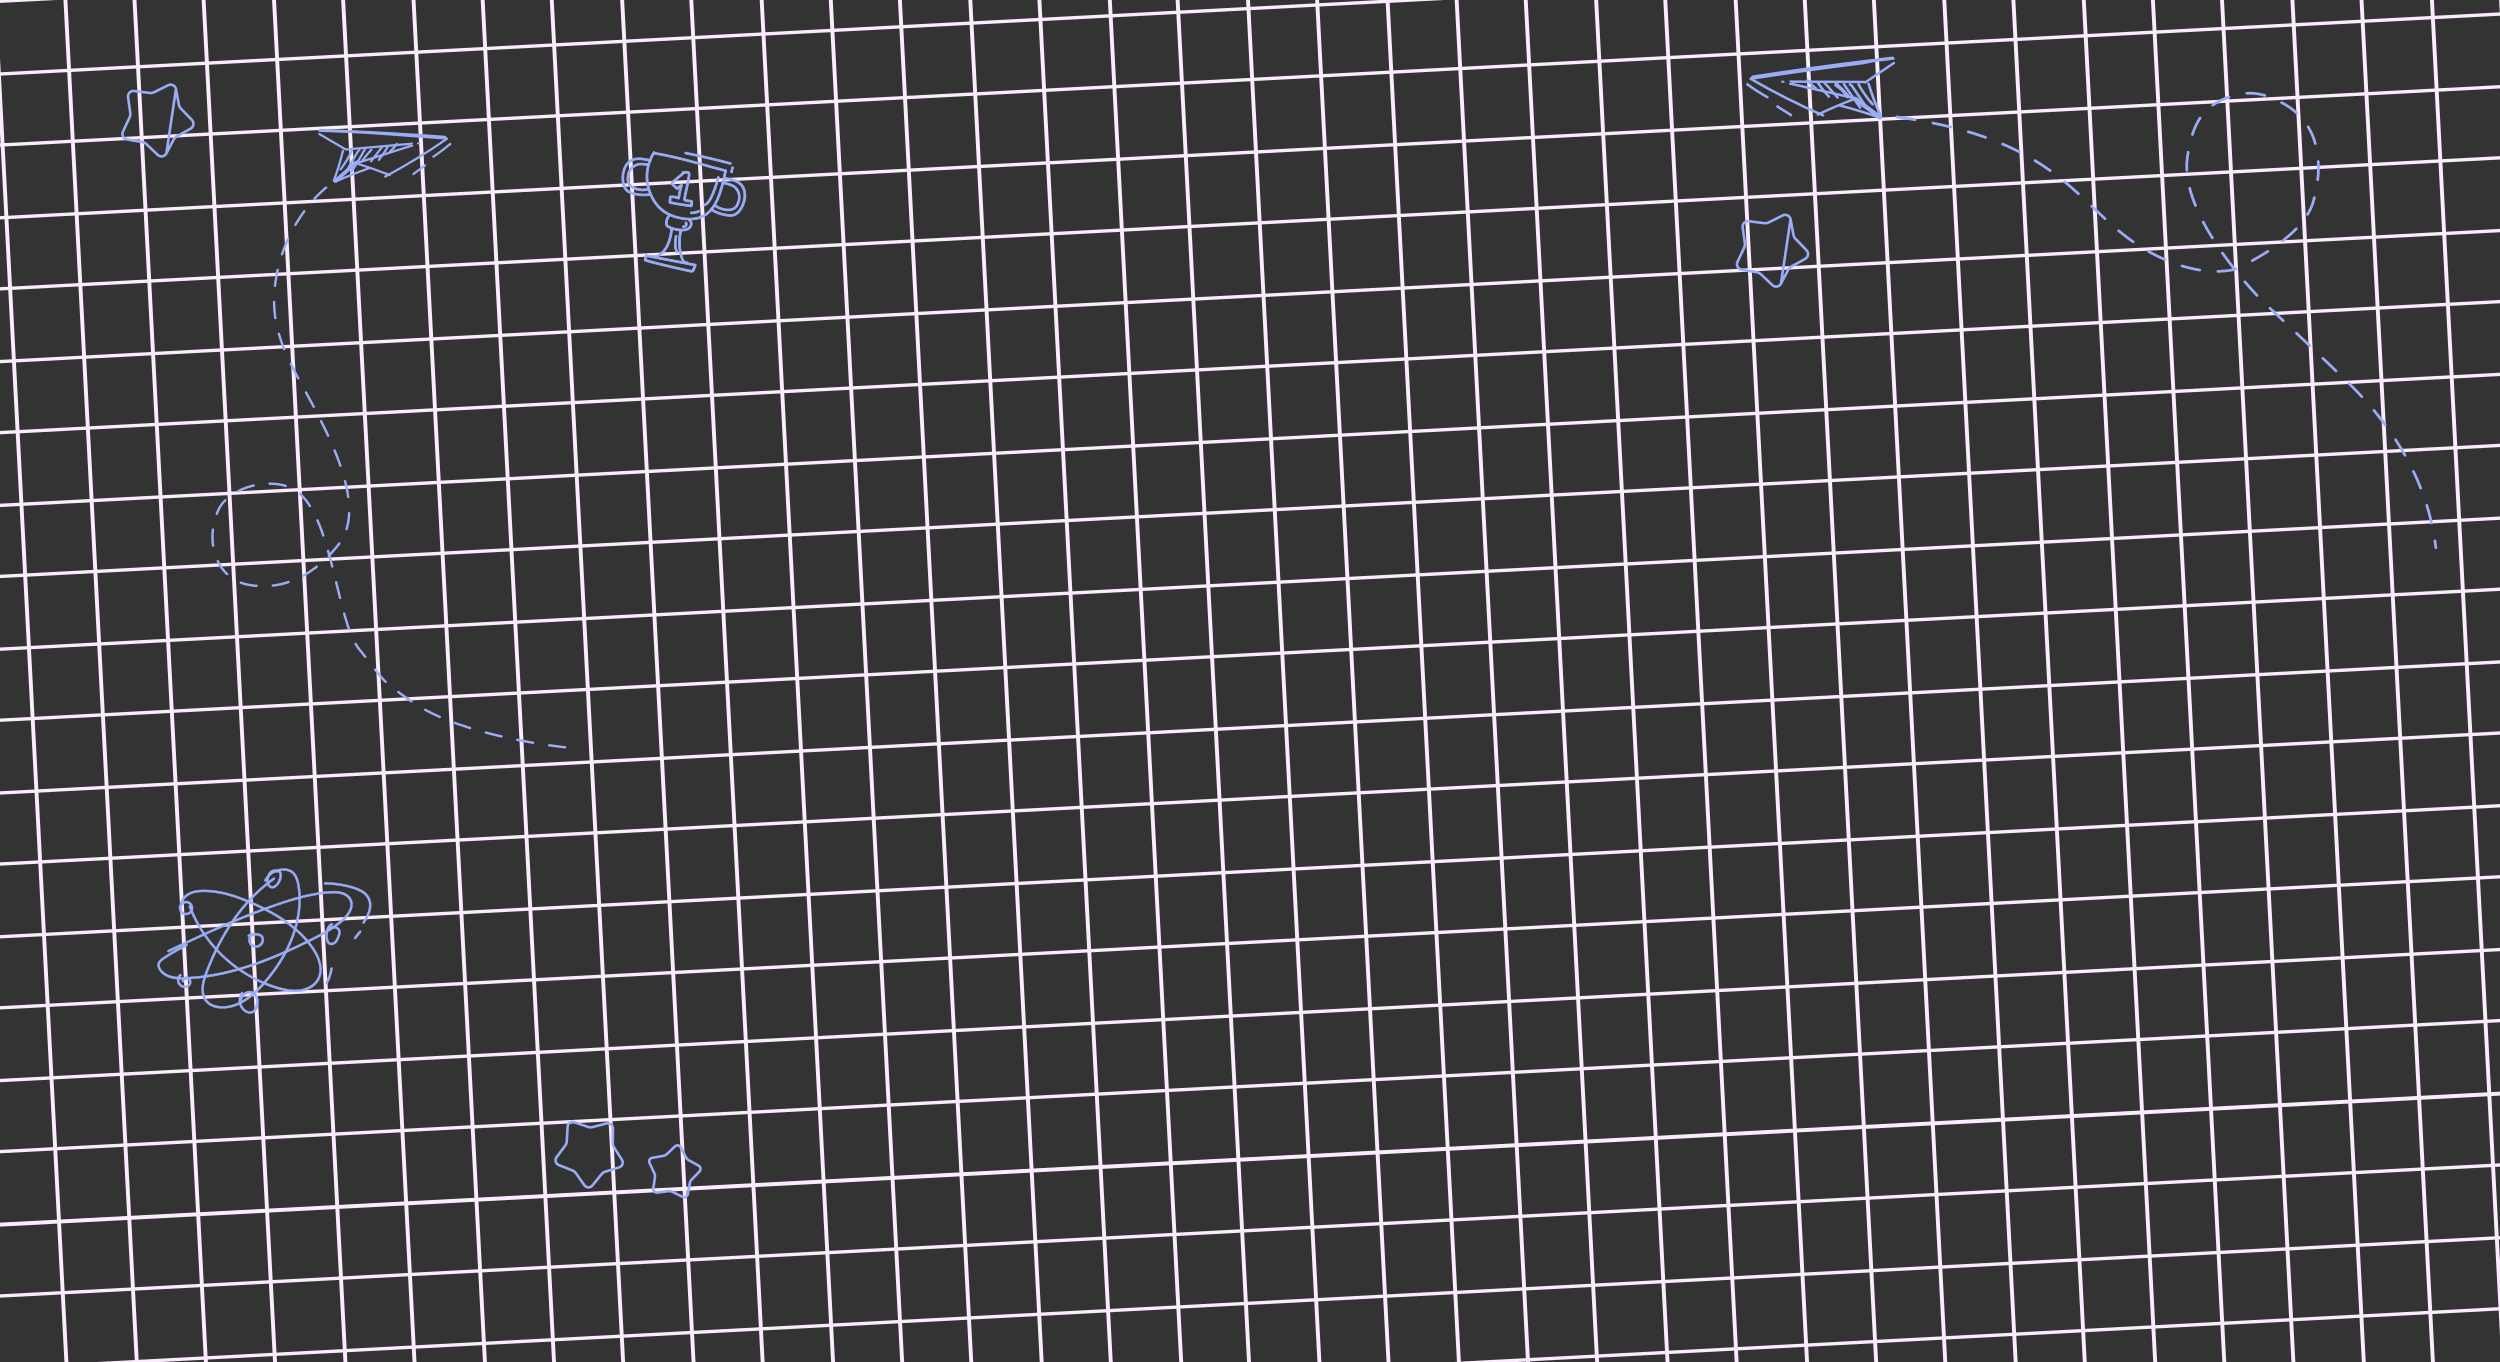 <?xml version="1.0" encoding="UTF-8"?> <svg xmlns="http://www.w3.org/2000/svg" width="1920" height="1046" viewBox="0 0 1920 1046" fill="none"><rect x="0" y="0" width="1920" height="1046" fill="#333333" stroke="none"/><g clip-path="url(#clip0_106_1438)"><path d="M2866.28 788.783L-808.25 981.358L-808.182 982.653L2866.35 790.079L2866.28 788.783Z" fill="#FCEAFF"></path><path d="M2884.09 731.983L-811.169 925.644L-811.034 928.235L2884.23 734.574L2884.09 731.983Z" fill="#FCEAFF"></path><path d="M2881.24 677.565L-814.021 871.225L-813.885 873.817L2881.38 680.156L2881.24 677.565Z" fill="#FCEAFF"></path><path d="M2878.32 621.851L-816.941 815.511L-816.806 818.103L2878.46 624.442L2878.32 621.851Z" fill="#FCEAFF"></path><path d="M2875.47 567.432L-819.793 761.093L-819.657 763.684L2875.61 570.024L2875.47 567.432Z" fill="#FCEAFF"></path><path d="M2872.55 511.718L-822.713 705.379L-822.577 707.97L2872.69 514.31L2872.55 511.718Z" fill="#FCEAFF"></path><path d="M2869.7 457.3L-825.565 650.961L-825.429 653.552L2869.84 459.891L2869.7 457.3Z" fill="#FCEAFF"></path><path d="M2866.78 401.586L-828.485 595.246L-828.349 597.838L2866.92 404.177L2866.78 401.586Z" fill="#FCEAFF"></path><path d="M2863.93 347.168L-831.336 540.828L-831.201 543.42L2864.06 349.759L2863.93 347.168Z" fill="#FCEAFF"></path><path d="M2861.01 291.454L-834.256 485.114L-834.121 487.705L2861.14 294.045L2861.01 291.454Z" fill="#FCEAFF"></path><path d="M2858.16 237.035L-837.108 430.696L-836.973 433.287L2858.29 239.627L2858.16 237.035Z" fill="#FCEAFF"></path><path d="M2855.24 181.321L-840.028 374.982L-839.893 377.573L2855.37 183.913L2855.24 181.321Z" fill="#FCEAFF"></path><path d="M2852.38 126.903L-842.88 320.563L-842.745 323.155L2852.52 129.494L2852.38 126.903Z" fill="#FCEAFF"></path><path d="M2849.46 71.189L-845.8 264.849L-845.664 267.441L2849.6 73.78L2849.46 71.189Z" fill="#FCEAFF"></path><path d="M2846.61 16.771L-848.652 210.431L-848.517 213.023L2846.75 19.362L2846.61 16.771Z" fill="#FCEAFF"></path><path d="M2843.69 -38.943L-851.572 154.717L-851.436 157.309L2843.83 -36.352L2843.69 -38.943Z" fill="#FCEAFF"></path><path d="M2840.84 -93.362L-854.424 100.299L-854.288 102.89L2840.98 -90.77L2840.84 -93.362Z" fill="#FCEAFF"></path><path d="M2837.92 -149.076L-857.344 44.585L-857.208 47.176L2838.06 -146.484L2837.92 -149.076Z" fill="#FCEAFF"></path><path d="M2898.58 1008.41L-796.683 1202.07L-796.547 1204.66L2898.72 1011L2898.58 1008.41Z" fill="#FCEAFF"></path><path d="M2895.66 952.696L-799.602 1146.36L-799.466 1148.95L2895.8 955.287L2895.66 952.696Z" fill="#FCEAFF"></path><path d="M2892.81 898.277L-802.454 1091.94L-802.318 1094.53L2892.95 900.869L2892.81 898.277Z" fill="#FCEAFF"></path><path d="M2889.89 842.563L-805.374 1036.22L-805.238 1038.82L2890.03 845.155L2889.89 842.563Z" fill="#FCEAFF"></path><path d="M2887.04 788.145L-808.226 981.806L-808.09 984.397L2887.17 790.736L2887.04 788.145Z" fill="#FCEAFF"></path><path d="M845.77 -153.895L842.774 -153.738L933.42 1575.89L936.416 1575.73L845.77 -153.895Z" fill="#FCEAFF"></path><path d="M791.844 -151.069L788.848 -150.912L879.494 1578.71L882.49 1578.56L791.844 -151.069Z" fill="#FCEAFF"></path><path d="M738.917 -148.295L735.921 -148.138L826.567 1581.49L829.563 1581.33L738.917 -148.295Z" fill="#FCEAFF"></path><path d="M684.991 -145.469L681.995 -145.312L772.641 1584.31L775.637 1584.16L684.991 -145.469Z" fill="#FCEAFF"></path><path d="M632.063 -142.695L629.067 -142.538L719.713 1587.09L722.709 1586.93L632.063 -142.695Z" fill="#FCEAFF"></path><path d="M579.136 -139.921L576.14 -139.764L666.786 1589.86L669.782 1589.71L579.136 -139.921Z" fill="#FCEAFF"></path><path d="M525.211 -137.095L522.215 -136.938L612.861 1592.69L615.857 1592.53L525.211 -137.095Z" fill="#FCEAFF"></path><path d="M472.283 -134.321L469.287 -134.164L559.933 1595.46L562.929 1595.3L472.283 -134.321Z" fill="#FCEAFF"></path><path d="M418.357 -131.495L415.361 -131.338L506.007 1598.29L509.003 1598.13L418.357 -131.495Z" fill="#FCEAFF"></path><path d="M365.429 -128.721L362.434 -128.564L453.079 1601.06L456.075 1600.9L365.429 -128.721Z" fill="#FCEAFF"></path><path d="M312.502 -125.948L309.506 -125.791L400.152 1603.84L403.148 1603.68L312.502 -125.948Z" fill="#FCEAFF"></path><path d="M258.576 -123.121L255.58 -122.964L346.226 1606.66L349.222 1606.5L258.576 -123.121Z" fill="#FCEAFF"></path><path d="M205.649 -120.348L202.653 -120.191L293.299 1609.44L296.295 1609.28L205.649 -120.348Z" fill="#FCEAFF"></path><path d="M151.723 -117.521L148.727 -117.364L239.373 1612.26L242.369 1612.1L151.723 -117.521Z" fill="#FCEAFF"></path><path d="M98.796 -114.748L95.8 -114.591L186.446 1615.04L189.442 1614.88L98.796 -114.748Z" fill="#FCEAFF"></path><path d="M45.868 -111.974L42.873 -111.817L133.518 1617.81L136.514 1617.65L45.868 -111.974Z" fill="#FCEAFF"></path><path d="M-8.058 -109.148L-11.054 -108.991L79.592 1620.64L82.588 1620.48L-8.058 -109.148Z" fill="#FCEAFF"></path><path d="M-60.986 -106.374L-63.981 -106.217L26.664 1623.41L29.66 1623.25L-60.986 -106.374Z" fill="#FCEAFF"></path><path d="M1911.31 -209.737L1908.31 -209.58L1998.96 1520.05L2001.95 1519.89L1911.31 -209.737Z" fill="#FCEAFF"></path><path d="M1858.38 -206.964L1855.38 -206.807L1946.03 1522.82L1949.03 1522.66L1858.38 -206.964Z" fill="#FCEAFF"></path><path d="M1804.45 -204.137L1801.46 -203.98L1892.1 1525.65L1895.1 1525.49L1804.45 -204.137Z" fill="#FCEAFF"></path><path d="M1751.53 -201.364L1748.53 -201.207L1839.18 1528.42L1842.17 1528.26L1751.53 -201.364Z" fill="#FCEAFF"></path><path d="M1697.6 -198.538L1694.61 -198.38L1785.25 1531.25L1788.25 1531.09L1697.6 -198.538Z" fill="#FCEAFF"></path><path d="M1644.67 -195.764L1641.68 -195.607L1732.32 1534.02L1735.32 1533.86L1644.67 -195.764Z" fill="#FCEAFF"></path><path d="M1591.75 -192.99L1588.75 -192.833L1679.4 1536.79L1682.39 1536.64L1591.75 -192.99Z" fill="#FCEAFF"></path><path d="M1537.82 -190.164L1534.82 -190.007L1625.47 1539.62L1628.47 1539.46L1537.82 -190.164Z" fill="#FCEAFF"></path><path d="M1484.89 -187.39L1481.9 -187.233L1572.54 1542.39L1575.54 1542.24L1484.89 -187.39Z" fill="#FCEAFF"></path><path d="M1430.97 -184.564L1427.97 -184.407L1518.62 1545.22L1521.61 1545.06L1430.97 -184.564Z" fill="#FCEAFF"></path><path d="M1378.04 -181.79L1375.04 -181.633L1465.69 1547.99L1468.69 1547.84L1378.04 -181.79Z" fill="#FCEAFF"></path><path d="M1325.11 -179.016L1322.12 -178.859L1412.76 1550.77L1415.76 1550.61L1325.11 -179.016Z" fill="#FCEAFF"></path><path d="M1271.19 -176.19L1268.19 -176.033L1358.84 1553.59L1361.83 1553.44L1271.19 -176.19Z" fill="#FCEAFF"></path><path d="M1218.26 -173.416L1215.26 -173.259L1305.91 1556.37L1308.9 1556.21L1218.26 -173.416Z" fill="#FCEAFF"></path><path d="M1164.33 -170.59L1161.34 -170.433L1251.98 1559.19L1254.98 1559.04L1164.33 -170.59Z" fill="#FCEAFF"></path><path d="M1111.41 -167.816L1108.41 -167.659L1199.06 1561.97L1202.05 1561.81L1111.41 -167.816Z" fill="#FCEAFF"></path><path d="M1058.48 -165.043L1055.48 -164.885L1146.13 1564.74L1149.12 1564.58L1058.48 -165.043Z" fill="#FCEAFF"></path><path d="M1004.55 -162.216L1001.56 -162.059L1092.2 1567.57L1095.2 1567.41L1004.55 -162.216Z" fill="#FCEAFF"></path><path d="M951.625 -159.443L948.629 -159.286L1039.28 1570.34L1042.27 1570.18L951.625 -159.443Z" fill="#FCEAFF"></path><path d="M897.699 -156.616L894.703 -156.459L985.349 1573.17L988.345 1573.01L897.699 -156.616Z" fill="#FCEAFF"></path><path d="M1456.85 89.778C1603.45 110 1594.9 175.48 1671.4 202.789C1698.05 212.306 1716.2 206.878 1716.2 206.878C1716.2 206.878 1767.81 184.943 1776.52 155.16C1785.07 125.933 1781.21 95.576 1754.9 80.246C1740.31 71.75 1728.02 68.91 1712.07 74.437C1691.29 81.643 1683.66 95.354 1679.91 120.688C1673.01 167.297 1737.81 231.497 1737.81 231.497C1737.81 231.497 1788.65 279.244 1805.74 296.187C1839.79 329.92 1865.16 372.393 1870.71 420.622" stroke="#9BACF7" stroke-width="2.1" stroke-miterlimit="10" stroke-linecap="round" stroke-dasharray="14 14"></path><path d="M1454.38 48.153L1454.38 48.153C1454.49 48.08 1454.55 48.087 1454.59 48.096C1454.63 48.108 1454.7 48.148 1454.75 48.223C1454.8 48.299 1454.81 48.372 1454.81 48.419C1454.8 48.447 1454.79 48.504 1454.69 48.574C1451 51.068 1447.31 53.566 1443.62 56.063L1443.62 56.063C1439.93 58.56 1436.24 61.058 1432.55 63.552L1432.55 63.552C1432.45 63.625 1432.38 63.617 1432.35 63.609C1432.3 63.597 1432.24 63.557 1432.18 63.481C1432.13 63.406 1432.12 63.332 1432.13 63.286C1432.13 63.257 1432.14 63.2 1432.25 63.13C1435.94 60.636 1439.62 58.139 1443.31 55.642C1447 53.144 1450.69 50.647 1454.38 48.153Z" fill="#9BACF7" stroke="#9BACF7" stroke-width="1.377"></path><path d="M1431.79 62.683L1431.87 62.683C1431.95 62.695 1431.99 62.727 1432.02 62.758C1432.06 62.808 1432.1 62.89 1432.1 62.985C1432.11 63.082 1432.08 63.141 1432.06 63.164C1432.05 63.172 1432.02 63.211 1431.9 63.21L1431.89 63.21C1421.25 63.163 1410.61 63.113 1399.96 63.064L1399.94 63.064C1392.22 63.028 1384.51 62.992 1376.79 62.957C1376 62.778 1375.21 62.599 1374.42 62.42C1382.9 62.458 1391.38 62.497 1399.86 62.537L1399.87 62.537C1410.51 62.586 1421.15 62.635 1431.79 62.683ZM1368.79 62.562C1369.33 62.684 1369.87 62.806 1370.41 62.928C1369.86 62.926 1369.31 62.924 1368.76 62.921L1368.79 62.562ZM1374.11 64.327C1374.95 64.331 1375.78 64.335 1376.62 64.338C1382.89 65.763 1389.17 67.187 1395.44 68.611L1395.5 68.624C1404.61 70.693 1413.73 72.763 1422.86 74.835L1422.86 74.836C1422.98 74.862 1423.01 74.909 1423.03 74.94C1423.05 74.988 1423.07 75.069 1423.05 75.165C1423.02 75.261 1422.98 75.324 1422.94 75.352C1422.92 75.368 1422.87 75.397 1422.75 75.37L1422.75 75.369C1413.61 73.293 1404.47 71.219 1395.33 69.145L1395.3 69.137C1388.23 67.534 1381.17 65.931 1374.11 64.327Z" fill="#9BACF7" stroke="#9BACF7" stroke-width="1.377"></path><path d="M1346.28 58.596L1346.38 59.279C1354.35 58.046 1362.32 56.856 1370.29 55.692C1398.25 51.622 1426.26 47.972 1454.31 44.716L1454.31 44.716C1454.44 44.7 1454.46 44.736 1454.47 44.738C1454.48 44.754 1454.52 44.805 1454.52 44.898C1454.52 44.99 1454.49 45.074 1454.45 45.13C1454.42 45.175 1454.36 45.225 1454.23 45.239L1454.23 45.239C1446.23 46.171 1438.23 47.132 1430.24 48.119L1430.24 48.119C1402.19 51.609 1374.19 55.507 1346.25 59.808L1346.25 59.808C1346.18 59.819 1346.15 59.812 1346.14 59.808C1346.13 59.806 1346.12 59.803 1346.12 59.801C1346.11 59.794 1346.08 59.751 1346.08 59.657C1346.08 59.565 1346.1 59.473 1346.15 59.407C1346.19 59.351 1346.26 59.298 1346.38 59.278L1346.28 58.596ZM1346.28 58.596C1345.05 58.788 1345.12 60.682 1346.35 60.49C1374.28 56.191 1402.28 52.294 1430.32 48.804L1454.23 44.031C1426.18 47.287 1398.16 50.938 1370.2 55.009C1362.22 56.174 1354.25 57.364 1346.28 58.596Z" fill="#9BACF7" stroke="#9BACF7" stroke-width="1.377"></path><path d="M1423.24 76.046L1423.25 76.045C1423.36 75.999 1423.41 76.023 1423.42 76.028L1423.42 76.029C1423.44 76.043 1423.49 76.086 1423.52 76.17C1423.55 76.253 1423.54 76.335 1423.52 76.392C1423.5 76.434 1423.46 76.494 1423.34 76.54L1423.34 76.541C1414.13 80.126 1405.05 84.035 1396.08 88.226L1396.08 88.226L1396.08 88.228C1396.02 88.258 1395.98 88.261 1395.97 88.261C1395.96 88.261 1395.96 88.26 1395.96 88.259C1395.96 88.259 1395.96 88.259 1395.96 88.259C1395.96 88.257 1395.92 88.231 1395.89 88.144C1395.86 88.059 1395.86 87.963 1395.89 87.884C1395.91 87.817 1395.96 87.748 1396.07 87.694C1405 83.521 1414.06 79.637 1423.24 76.046Z" fill="#9BACF7" stroke="#9BACF7" stroke-width="1.377"></path><path d="M1400.27 88.356L1400.27 88.356C1400.38 88.403 1400.39 88.447 1400.39 88.455C1400.4 88.486 1400.4 88.558 1400.35 88.651C1400.3 88.742 1400.23 88.808 1400.16 88.838C1400.11 88.862 1400.03 88.876 1399.92 88.827C1380.83 80.533 1362.25 71.147 1344.29 60.745C1344.19 60.687 1344.16 60.626 1344.15 60.575C1344.14 60.507 1344.15 60.413 1344.2 60.32C1344.25 60.226 1344.31 60.181 1344.34 60.168C1344.34 60.168 1344.34 60.168 1344.34 60.167C1344.36 60.162 1344.4 60.146 1344.49 60.202L1344.49 60.202L1344.5 60.203C1362.5 70.63 1381.13 80.04 1400.27 88.356Z" fill="#9BACF7" stroke="#9BACF7" stroke-width="1.377"></path><path d="M1434.69 64.408L1434.69 64.405C1434.65 64.302 1434.67 64.25 1434.7 64.213C1434.73 64.159 1434.81 64.094 1434.92 64.056C1435.03 64.018 1435.12 64.027 1435.18 64.047C1435.21 64.06 1435.25 64.084 1435.28 64.186C1437.98 72.814 1441.21 81.263 1444.94 89.498L1444.94 89.503C1444.97 89.561 1444.97 89.591 1444.97 89.598C1444.97 89.603 1444.97 89.607 1444.96 89.614C1444.95 89.634 1444.9 89.692 1444.78 89.73C1444.67 89.768 1444.55 89.767 1444.46 89.737C1444.39 89.712 1444.33 89.665 1444.28 89.567L1444.28 89.566C1440.58 81.38 1437.37 72.983 1434.69 64.408Z" fill="#9BACF7" stroke="#9BACF7" stroke-width="1.377"></path><path d="M1443.21 90.891L1443.62 90.334C1440.32 87.866 1437.02 85.397 1433.72 82.927L1433.72 82.927L1433.72 82.926C1430.42 80.457 1427.12 77.988 1423.82 75.519L1423.82 75.519C1423.77 75.481 1423.75 75.453 1423.75 75.444C1423.74 75.436 1423.74 75.43 1423.74 75.421C1423.74 75.397 1423.76 75.328 1423.83 75.246C1423.9 75.165 1424 75.114 1424.08 75.099C1424.15 75.086 1424.22 75.094 1424.32 75.162L1424.73 74.605M1443.21 90.891L1443.62 90.334C1443.71 90.402 1443.79 90.41 1443.86 90.397C1443.94 90.382 1444.03 90.331 1444.11 90.25C1444.18 90.168 1444.19 90.099 1444.19 90.075C1444.19 90.066 1444.19 90.061 1444.19 90.052C1444.18 90.043 1444.17 90.016 1444.12 89.977L1444.11 89.977C1440.81 87.509 1437.52 85.04 1434.22 82.571L1434.22 82.569L1434.21 82.568C1430.92 80.099 1427.62 77.63 1424.32 75.162L1424.73 74.605M1443.21 90.891C1444.2 91.631 1445.52 90.16 1444.53 89.42C1441.22 86.951 1437.93 84.482 1434.63 82.012C1431.33 79.543 1428.03 77.073 1424.73 74.605M1443.21 90.891C1439.91 88.423 1436.61 85.953 1433.31 83.484C1430.01 81.014 1426.71 78.545 1423.41 76.076L1424.73 74.605" fill="#9BACF7" stroke="#9BACF7" stroke-width="1.377"></path><path d="M1443.55 89.992L1443.63 90.022C1443.64 90.029 1443.65 90.034 1443.65 90.035C1443.65 90.036 1443.65 90.036 1443.65 90.037C1443.65 90.045 1443.66 90.1 1443.61 90.193C1443.56 90.286 1443.48 90.365 1443.39 90.407C1443.32 90.444 1443.23 90.457 1443.12 90.418L1443.12 90.418C1433.08 86.911 1422.89 83.829 1412.56 81.194L1412.56 81.194L1412.56 81.192C1412.44 81.163 1412.4 81.112 1412.38 81.071C1412.35 81.016 1412.34 80.929 1412.36 80.832C1412.38 80.735 1412.43 80.677 1412.46 80.654C1412.47 80.643 1412.51 80.613 1412.63 80.644L1412.63 80.644L1412.64 80.644C1423.09 83.315 1433.39 86.435 1443.55 89.992Z" fill="#9BACF7" stroke="#9BACF7" stroke-width="1.377"></path><path d="M1341.91 65.055C1346.8 68.635 1351.91 71.918 1357.21 74.887C1357.31 74.944 1357.36 74.927 1357.38 74.918C1357.42 74.902 1357.48 74.855 1357.53 74.762C1357.58 74.671 1357.59 74.579 1357.57 74.516C1357.56 74.469 1357.54 74.41 1357.44 74.353L1357.77 73.748L1357.44 74.354C1352.16 71.407 1347.09 68.144 1342.23 64.564L1341.91 65.055ZM1341.91 65.055L1341.9 65.042L1341.73 64.912C1341.67 64.874 1341.66 64.846 1341.65 64.838C1341.65 64.832 1341.65 64.828 1341.65 64.822C1341.65 64.803 1341.66 64.737 1341.73 64.654C1341.81 64.573 1341.9 64.52 1341.99 64.504C1342.06 64.49 1342.14 64.499 1342.23 64.564L1341.91 65.055Z" fill="#9BACF7" stroke="#9BACF7" stroke-width="1.377"></path><path d="M1375.45 88.692L1375.45 88.692C1375.45 88.693 1375.46 88.694 1375.46 88.695C1375.46 88.696 1375.47 88.697 1375.48 88.698C1375.51 88.699 1375.55 88.694 1375.6 88.675C1375.65 88.656 1375.69 88.628 1375.73 88.594C1375.77 88.56 1375.79 88.53 1375.8 88.513C1375.84 88.438 1375.84 88.389 1375.82 88.343C1375.8 88.282 1375.74 88.197 1375.62 88.123L1375.45 88.692ZM1375.45 88.692C1373.7 87.59 1371.94 86.487 1370.19 85.383C1368.44 84.28 1366.68 83.176 1364.93 82.074C1364.81 82 1364.75 81.915 1364.73 81.854C1364.71 81.808 1364.71 81.758 1364.74 81.683C1364.75 81.667 1364.77 81.636 1364.81 81.602C1364.85 81.569 1364.9 81.54 1364.95 81.522C1365 81.503 1365.04 81.498 1365.07 81.499C1365.08 81.499 1365.08 81.501 1365.09 81.502C1365.09 81.503 1365.09 81.504 1365.09 81.504L1365.09 81.505M1375.45 88.692L1365.09 81.505M1365.09 81.505C1366.85 82.607 1368.6 83.71 1370.36 84.814M1365.09 81.505L1370.36 84.814M1370.36 84.814C1372.11 85.917 1373.86 87.02 1375.62 88.123L1370.36 84.814Z" fill="#9BACF7" stroke="#9BACF7" stroke-width="1.377"></path><path d="M1394.16 67.86L1394.16 67.86L1394.16 67.855C1391.81 66.092 1389.71 64.04 1387.88 61.755L1387.88 61.742L1387.8 61.645C1387.8 61.64 1387.77 61.604 1387.8 61.514C1387.82 61.42 1387.87 61.341 1387.93 61.304C1388.01 61.252 1388.08 61.244 1388.14 61.257C1388.22 61.273 1388.31 61.321 1388.38 61.409L1388.38 61.409L1388.38 61.41C1390.21 63.695 1392.31 65.723 1394.65 67.48L1394.65 67.48L1394.65 67.484C1394.66 67.493 1394.7 67.527 1394.7 67.617C1394.7 67.713 1394.67 67.795 1394.63 67.834L1394.63 67.834L1394.63 67.841C1394.57 67.91 1394.5 67.939 1394.42 67.944C1394.34 67.949 1394.25 67.923 1394.16 67.86Z" fill="#9BACF7" stroke="#9BACF7" stroke-width="1.377"></path><path d="M1395.94 63.755L1395.94 63.755L1395.94 63.752C1395.88 63.656 1395.89 63.603 1395.89 63.57C1395.91 63.517 1395.96 63.441 1396.05 63.379C1396.15 63.316 1396.24 63.299 1396.3 63.305C1396.34 63.31 1396.39 63.324 1396.45 63.414L1396.45 63.414L1396.45 63.416C1398.91 67.147 1401.67 70.673 1404.73 73.953L1404.73 73.953L1404.73 73.957C1404.83 74.057 1404.86 74.154 1404.87 74.217C1404.88 74.264 1404.87 74.317 1404.8 74.389C1404.76 74.435 1404.67 74.492 1404.55 74.505C1404.5 74.511 1404.46 74.506 1404.44 74.499C1404.42 74.494 1404.41 74.489 1404.41 74.487C1401.29 71.142 1398.45 67.562 1395.94 63.755Z" fill="#9BACF7" stroke="#9BACF7" stroke-width="1.377"></path><path d="M1400.74 63.496C1400.74 63.496 1400.74 63.495 1400.74 63.493C1400.74 63.495 1400.74 63.496 1400.74 63.496ZM1400.74 63.49C1400.74 63.478 1400.73 63.449 1400.75 63.392C1400.76 63.342 1400.78 63.292 1400.81 63.248C1400.84 63.204 1400.87 63.181 1400.88 63.174L1400.88 63.174L1400.88 63.173C1400.96 63.118 1401.02 63.114 1401.09 63.127C1401.16 63.144 1401.26 63.197 1401.36 63.305C1403.07 65.231 1404.78 67.152 1406.49 69.073L1406.49 69.074L1406.49 69.074C1408.2 70.994 1409.91 72.914 1411.61 74.839C1411.62 74.85 1411.62 74.88 1411.61 74.937C1411.59 74.986 1411.57 75.037 1411.54 75.081C1411.51 75.125 1411.49 75.147 1411.47 75.155L1411.47 75.156C1411.39 75.211 1411.33 75.215 1411.27 75.202C1411.19 75.185 1411.09 75.132 1410.99 75.024C1409.28 73.098 1407.57 71.176 1405.86 69.255C1404.15 67.335 1402.44 65.415 1400.74 63.49ZM1411.61 74.833C1411.61 74.833 1411.61 74.834 1411.61 74.836C1411.61 74.834 1411.61 74.833 1411.61 74.833Z" fill="#9BACF7" stroke="#9BACF7" stroke-width="1.377"></path><path d="M1411.01 64.353L1410.55 64.868C1413.6 67.635 1416.46 70.606 1419.11 73.75C1419.11 73.751 1419.11 73.756 1419.12 73.769C1419.12 73.788 1419.12 73.821 1419.11 73.867C1419.1 73.912 1419.08 73.958 1419.05 73.998C1419.03 74.038 1419 74.061 1418.98 74.071L1418.98 74.071L1418.98 74.075C1418.89 74.134 1418.82 74.138 1418.76 74.126C1418.69 74.111 1418.6 74.062 1418.51 73.959L1418.51 73.957C1415.92 70.892 1413.12 68.014 1410.16 65.312L1410.16 65.312L1410.15 65.311C1410.07 65.234 1410.06 65.178 1410.06 65.142C1410.07 65.086 1410.09 65.002 1410.17 64.922C1410.24 64.841 1410.32 64.804 1410.37 64.796C1410.41 64.791 1410.47 64.791 1410.55 64.869L1411.01 64.353ZM1411.01 64.353C1414.08 67.14 1416.96 70.133 1419.64 73.299M1411.01 64.353C1410.09 63.515 1408.77 64.989 1409.69 65.827L1419.64 73.299M1419.64 73.299C1419.97 73.703 1419.77 74.379 1419.35 74.65C1418.87 74.974 1418.33 74.812 1417.99 74.409L1419.64 73.299Z" fill="#9BACF7" stroke="#9BACF7" stroke-width="1.377"></path><path d="M1415.84 64.814L1415.84 64.814L1415.84 64.81C1415.77 64.714 1415.78 64.66 1415.79 64.628C1415.81 64.575 1415.86 64.498 1415.95 64.435C1416.05 64.372 1416.14 64.355 1416.2 64.361C1416.24 64.365 1416.29 64.38 1416.35 64.471L1416.35 64.471C1420.38 70.61 1424.59 76.615 1428.96 82.508L1428.96 82.508C1429.02 82.595 1429.01 82.635 1429.01 82.649L1429.01 82.65C1429 82.687 1428.96 82.757 1428.86 82.82C1428.77 82.882 1428.67 82.906 1428.59 82.9C1428.53 82.895 1428.47 82.872 1428.4 82.785C1424.04 76.918 1419.85 70.917 1415.84 64.814Z" fill="#9BACF7" stroke="#9BACF7" stroke-width="1.377"></path><path d="M1420.52 65.169C1420.46 65.108 1420.43 65.036 1420.42 64.973C1420.41 64.916 1420.41 64.842 1420.49 64.744L1420.49 64.743C1420.69 64.47 1420.84 64.441 1420.91 64.437C1421 64.432 1421.13 64.461 1421.31 64.574L1421.03 64.952C1420.98 64.962 1420.93 64.974 1420.88 64.988C1420.8 65.013 1420.66 65.063 1420.52 65.169ZM1422.06 65.369L1422 65.178C1422.26 65.47 1422.5 65.795 1422.68 66.06L1422.68 66.061C1423.69 67.502 1424.68 68.954 1425.68 70.403C1425.9 70.724 1426.12 71.045 1426.34 71.366C1428.78 74.909 1431.17 78.466 1433.56 82.042C1433.62 82.139 1433.61 82.194 1433.6 82.226C1433.59 82.278 1433.54 82.353 1433.45 82.415C1433.36 82.477 1433.26 82.495 1433.2 82.488C1433.16 82.484 1433.11 82.467 1433.04 82.376C1431.11 79.463 1429.15 76.561 1427.18 73.677L1427.18 73.674L1425.7 71.516L1424.21 69.359C1424.21 69.359 1424.21 69.358 1424.21 69.358C1423.98 69.021 1423.75 68.689 1423.52 68.361L1423.52 68.36C1423.29 68.029 1423.06 67.703 1422.84 67.373L1422.83 67.367L1422.83 67.361C1422.7 67.174 1422.56 66.985 1422.43 66.791L1422.43 66.789C1422.31 66.618 1422.19 66.442 1422.06 66.266L1422.35 66.254L1422.07 65.382L1422.06 65.369Z" fill="#9BACF7" stroke="#9BACF7" stroke-width="1.377"></path><path d="M1438.51 80.104L1438.51 80.104L1438.52 80.109C1438.55 80.151 1438.57 80.177 1438.57 80.185C1438.56 80.198 1438.54 80.254 1438.45 80.315C1438.35 80.379 1438.23 80.412 1438.13 80.408C1438.04 80.404 1437.96 80.372 1437.88 80.289C1433.69 75.558 1430.05 70.392 1427.03 64.846C1426.98 64.746 1426.98 64.672 1427 64.61C1427.03 64.532 1427.09 64.446 1427.19 64.383C1427.28 64.32 1427.36 64.312 1427.39 64.317C1427.39 64.317 1427.39 64.317 1427.39 64.317C1427.4 64.318 1427.44 64.321 1427.48 64.408L1428.09 64.07L1427.48 64.407C1430.55 70.045 1434.25 75.296 1438.51 80.104Z" fill="#9BACF7" stroke="#9BACF7" stroke-width="1.377"></path><path d="M250.451 144.059C250.451 144.059 219.187 168.019 211.77 215.178C205.168 257.152 225.257 281.167 245.181 320.583C259.306 348.526 279.38 392.777 260.43 417.658C242.739 440.885 218.123 454.116 190.883 449.151C166.376 444.683 156.914 416.637 167.322 392.458C175.686 373.029 209.936 365.516 226.852 376.551C255.653 395.34 258.327 477.015 275.713 498.374C295.055 522.135 289.486 520.248 316.367 538.935C355.993 566.482 434.903 574.013 434.903 574.013" stroke="#9BACF7" stroke-width="1.865" stroke-miterlimit="10" stroke-linecap="round" stroke-dasharray="12.43 12.43"></path><path d="M245.314 102.666L245.314 102.666C245.221 102.611 245.172 102.623 245.146 102.632C245.104 102.646 245.045 102.689 245 102.767C244.955 102.846 244.946 102.921 244.955 102.971C244.961 103.004 244.978 103.053 245.066 103.105C248.455 105.089 251.843 107.075 255.231 109.062C258.619 111.048 262.007 113.035 265.396 115.018L265.397 115.019C265.49 115.073 265.538 115.062 265.564 115.053C265.606 115.038 265.665 114.996 265.71 114.918C265.756 114.839 265.764 114.763 265.755 114.714C265.749 114.681 265.732 114.632 265.644 114.58C262.255 112.596 258.867 110.61 255.479 108.623C252.091 106.636 248.703 104.65 245.314 102.666Z" fill="#9BACF7" stroke="#9BACF7" stroke-width="1.223"></path><path d="M266.249 114.51L266.179 114.516C266.115 114.532 266.078 114.563 266.052 114.597C266.011 114.65 265.981 114.734 265.982 114.826C265.984 114.92 266.015 114.974 266.032 114.992C266.035 114.994 266.055 115.025 266.16 115.015L266.163 115.015C275.553 114.192 284.946 113.367 294.34 112.542L294.361 112.541C301.18 111.942 308 111.343 314.818 110.745C315.537 110.516 316.257 110.287 316.976 110.058C309.468 110.716 301.958 111.376 294.447 112.035C285.047 112.861 275.646 113.687 266.249 114.51ZM321.867 109.784C321.372 109.942 320.877 110.099 320.382 110.257C320.893 110.212 321.404 110.167 321.915 110.122L321.867 109.784ZM317.345 111.751C316.583 111.817 315.822 111.884 315.06 111.951C309.588 113.693 304.117 115.434 298.647 117.175L298.645 117.175C290.678 119.711 282.71 122.247 274.739 124.785L274.736 124.786C274.638 124.816 274.605 124.862 274.588 124.9C274.565 124.953 274.556 125.034 274.58 125.122C274.605 125.212 274.651 125.263 274.682 125.282C274.696 125.292 274.732 125.315 274.831 125.282L274.834 125.281C282.806 122.743 290.774 120.207 298.742 117.672C304.942 115.698 311.143 113.725 317.345 111.751Z" fill="#9BACF7" stroke="#9BACF7" stroke-width="1.223"></path><path d="M341.573 104.827L341.527 105.437C334.404 104.904 327.284 104.409 320.156 103.939C295.172 102.299 270.164 101.046 245.137 100.153L245.132 100.153C245.033 100.149 245.008 100.178 245 100.187L245 100.188C244.979 100.211 244.95 100.27 244.951 100.363C244.953 100.455 244.985 100.533 245.025 100.581C245.056 100.617 245.105 100.654 245.211 100.658L245.213 100.658C252.348 100.915 259.489 101.199 266.623 101.507L266.624 101.507C291.658 102.613 316.671 104.093 341.651 105.944L341.652 105.944C341.71 105.948 341.738 105.939 341.747 105.936C341.755 105.933 341.759 105.93 341.764 105.924C341.777 105.91 341.807 105.859 341.805 105.765C341.803 105.673 341.771 105.587 341.725 105.531C341.687 105.484 341.631 105.445 341.527 105.437L341.573 104.827ZM341.573 104.827C342.676 104.911 342.708 106.637 341.606 106.553L245.159 99.542C270.191 100.435 295.206 101.689 320.197 103.329C327.325 103.799 334.448 104.294 341.573 104.827Z" fill="#9BACF7" stroke="#9BACF7" stroke-width="1.223"></path><path d="M274.54 125.499L274.537 125.498C274.44 125.467 274.407 125.489 274.396 125.496L274.395 125.497C274.368 125.515 274.323 125.564 274.3 125.654C274.277 125.743 274.287 125.825 274.313 125.88C274.332 125.921 274.368 125.969 274.469 126L274.471 126C282.82 128.595 291.077 131.494 299.239 134.66L299.239 134.66L299.242 134.661C299.297 134.683 299.325 134.682 299.332 134.681C299.336 134.681 299.337 134.681 299.339 134.68C299.339 134.68 299.339 134.68 299.339 134.679C299.347 134.674 299.388 134.64 299.411 134.548C299.434 134.458 299.427 134.362 299.395 134.288C299.368 134.224 299.322 134.168 299.227 134.13C291.103 130.978 282.87 128.1 274.54 125.499Z" fill="#9BACF7" stroke="#9BACF7" stroke-width="1.223"></path><path d="M295.636 135.461L295.636 135.461C295.542 135.511 295.533 135.554 295.53 135.571C295.523 135.606 295.528 135.675 295.574 135.754C295.62 135.832 295.685 135.882 295.74 135.902C295.78 135.916 295.839 135.925 295.934 135.874C312.307 127.073 328.179 117.335 343.454 106.735C343.54 106.675 343.565 106.614 343.573 106.559C343.583 106.491 343.567 106.404 343.521 106.325C343.473 106.244 343.419 106.213 343.396 106.206C343.396 106.206 343.395 106.206 343.395 106.206C343.39 106.204 343.357 106.191 343.277 106.248L343.277 106.248L343.275 106.249C327.962 116.875 312.05 126.637 295.636 135.461Z" fill="#9BACF7" stroke="#9BACF7" stroke-width="1.223"></path><path d="M263.644 115.851L263.645 115.849C263.67 115.746 263.647 115.699 263.627 115.671C263.599 115.63 263.539 115.584 263.451 115.561C263.363 115.538 263.292 115.551 263.253 115.571C263.229 115.582 263.189 115.608 263.163 115.709C261.263 123.528 258.9 131.226 256.096 138.771L256.096 138.771L256.094 138.776C256.073 138.832 256.073 138.863 256.074 138.871C256.075 138.88 256.076 138.883 256.079 138.887C256.087 138.899 256.124 138.941 256.216 138.964C256.305 138.987 256.399 138.979 256.469 138.948C256.527 138.923 256.582 138.877 256.618 138.78L256.619 138.778C259.407 131.276 261.756 123.623 263.644 115.851Z" fill="#9BACF7" stroke="#9BACF7" stroke-width="1.223"></path><path d="M257.696 140.018L257.292 139.559C260.065 137.121 262.835 134.681 265.605 132.241L265.606 132.241C268.376 129.801 271.147 127.361 273.92 124.921L273.92 124.921L273.921 124.921C273.995 124.856 273.991 124.82 273.991 124.812C273.991 124.812 273.991 124.812 273.991 124.811C273.989 124.785 273.972 124.724 273.906 124.659C273.841 124.595 273.762 124.559 273.696 124.552C273.644 124.547 273.58 124.556 273.501 124.625L273.098 124.166M257.696 140.018L257.293 139.559C257.213 139.628 257.15 139.637 257.097 139.632C257.031 139.625 256.952 139.589 256.887 139.525C256.822 139.46 256.804 139.399 256.803 139.373C256.803 139.373 256.803 139.372 256.802 139.372C256.802 139.364 256.799 139.328 256.873 139.263L256.873 139.263C259.645 136.825 262.414 134.386 265.183 131.948L265.188 131.944L265.188 131.943C267.958 129.504 270.728 127.064 273.501 124.625L273.098 124.166M257.696 140.018C260.469 137.579 263.239 135.139 266.01 132.699C268.78 130.259 271.551 127.82 274.324 125.38C275.158 124.649 273.931 123.434 273.098 124.166M257.696 140.018L256.469 138.804C259.243 136.365 262.013 133.925 264.784 131.485C267.554 129.045 270.324 126.605 273.098 124.166" fill="#9BACF7" stroke="#9BACF7" stroke-width="1.223"></path><path d="M257.387 139.32L257.313 139.354C257.304 139.361 257.299 139.366 257.297 139.369C257.292 139.374 257.291 139.376 257.29 139.38C257.287 139.393 257.285 139.449 257.333 139.531C257.381 139.611 257.454 139.673 257.527 139.702C257.589 139.727 257.66 139.733 257.752 139.692L257.753 139.691C266.427 135.815 275.258 132.308 284.229 129.191L284.229 129.191L284.232 129.19C284.332 129.156 284.369 129.106 284.389 129.06C284.415 129.002 284.423 128.916 284.398 128.828C284.373 128.739 284.329 128.692 284.304 128.677C284.304 128.677 284.303 128.676 284.303 128.676C284.294 128.671 284.262 128.65 284.166 128.683L284.166 128.683L284.164 128.684C275.087 131.841 266.16 135.39 257.387 139.32Z" fill="#9BACF7" stroke="#9BACF7" stroke-width="1.223"></path><path d="M345.854 110.729C341.733 114.28 337.407 117.581 332.904 120.615C332.819 120.672 332.781 120.659 332.77 120.656C332.769 120.656 332.769 120.656 332.769 120.655C332.74 120.647 332.686 120.613 332.64 120.534C332.594 120.456 332.58 120.372 332.59 120.308C332.597 120.258 332.622 120.199 332.709 120.14C337.195 117.128 341.484 113.849 345.575 110.303L345.854 110.729ZM345.854 110.729L345.857 110.717L346.002 110.592C346.08 110.526 346.073 110.491 346.073 110.489C346.073 110.489 346.073 110.489 346.073 110.489C346.071 110.466 346.056 110.408 345.989 110.342C345.923 110.277 345.841 110.24 345.772 110.233C345.715 110.227 345.651 110.237 345.575 110.303L345.854 110.729Z" fill="#9BACF7" stroke="#9BACF7" stroke-width="1.223"></path><path d="M317.575 133.91L317.575 133.91C317.574 133.91 317.57 133.914 317.554 133.916C317.536 133.918 317.504 133.917 317.463 133.905C317.422 133.893 317.381 133.872 317.346 133.847C317.311 133.821 317.292 133.796 317.284 133.783C317.246 133.718 317.245 133.669 317.26 133.619C317.279 133.557 317.331 133.473 317.43 133.399L317.575 133.91ZM317.575 133.91C319.062 132.799 320.547 131.688 322.032 130.576L322.033 130.575C323.518 129.463 325.003 128.351 326.491 127.24C326.591 127.165 326.643 127.082 326.661 127.02C326.676 126.97 326.675 126.92 326.637 126.856C326.629 126.842 326.61 126.818 326.575 126.792C326.541 126.766 326.499 126.746 326.458 126.734C326.417 126.721 326.386 126.72 326.367 126.723C326.351 126.725 326.347 126.728 326.347 126.728C326.347 126.728 326.347 126.728 326.347 126.728L326.346 126.729M317.575 133.91L326.346 126.729M326.346 126.729C324.859 127.84 323.374 128.951 321.889 130.063M326.346 126.729L321.889 130.063M321.889 130.063C320.404 131.175 318.919 132.287 317.43 133.399L321.889 130.063Z" fill="#9BACF7" stroke="#9BACF7" stroke-width="1.223"></path><path d="M299.732 116.55L299.732 116.55L299.737 116.545C301.704 114.805 303.445 112.825 304.933 110.656L304.936 110.644L304.996 110.556C305.005 110.543 305.024 110.502 305 110.421C304.976 110.336 304.922 110.274 304.879 110.248C304.816 110.212 304.762 110.21 304.709 110.225C304.647 110.244 304.572 110.292 304.512 110.379L304.512 110.379L304.512 110.38C303.023 112.545 301.279 114.501 299.325 116.234L299.325 116.234L299.32 116.238C299.306 116.25 299.276 116.289 299.278 116.375C299.28 116.466 299.318 116.537 299.347 116.566L299.347 116.566L299.354 116.572C299.406 116.625 299.46 116.643 299.518 116.642C299.582 116.641 299.662 116.613 299.732 116.55Z" fill="#9BACF7" stroke="#9BACF7" stroke-width="1.223"></path><path d="M297.916 112.904L297.916 112.904L297.917 112.901C297.972 112.806 297.961 112.752 297.95 112.721C297.934 112.675 297.889 112.614 297.81 112.569C297.731 112.523 297.657 112.516 297.613 112.525C297.586 112.53 297.54 112.544 297.489 112.635L297.489 112.635L297.489 112.636C295.527 116.127 293.288 119.457 290.782 122.591L290.782 122.591L290.779 122.594C290.699 122.692 290.67 122.785 290.667 122.848C290.665 122.896 290.677 122.944 290.733 122.999C290.767 123.032 290.846 123.073 290.94 123.076C290.983 123.077 291.013 123.07 291.031 123.063C291.045 123.058 291.05 123.053 291.052 123.05C293.61 119.853 295.915 116.468 297.916 112.904Z" fill="#9BACF7" stroke="#9BACF7" stroke-width="1.223"></path><path d="M293.65 112.945C293.65 112.945 293.651 112.945 293.651 112.944L293.65 112.945ZM293.651 112.942C293.654 112.934 293.66 112.903 293.641 112.841C293.627 112.797 293.605 112.754 293.578 112.718C293.551 112.682 293.528 112.666 293.522 112.662L293.522 112.662L293.521 112.662C293.454 112.623 293.407 112.624 293.36 112.639C293.298 112.658 293.212 112.712 293.13 112.817C291.733 114.652 290.333 116.484 288.933 118.315L288.933 118.315L288.933 118.316C287.533 120.147 286.133 121.978 284.736 123.813C284.733 123.822 284.728 123.852 284.747 123.914C284.76 123.958 284.783 124.001 284.809 124.037C284.837 124.073 284.859 124.089 284.866 124.093L284.867 124.094C284.934 124.132 284.981 124.131 285.028 124.116C285.089 124.097 285.176 124.043 285.257 123.938C286.655 122.103 288.055 120.271 289.455 118.44L289.455 118.44C290.855 116.608 292.254 114.777 293.651 112.942ZM284.737 123.81C284.737 123.81 284.737 123.811 284.737 123.812L284.737 123.81Z" fill="#9BACF7" stroke="#9BACF7" stroke-width="1.223"></path><path d="M285.417 115.144L285.417 115.144L285.418 115.143C285.491 115.065 285.496 115.008 285.493 114.97C285.488 114.916 285.458 114.844 285.394 114.78C285.329 114.717 285.263 114.693 285.223 114.691C285.2 114.69 285.154 114.69 285.081 114.767L284.636 114.348L285.081 114.767C282.555 117.448 280.199 120.298 278.032 123.286C278.03 123.289 278.009 123.323 278.034 123.408C278.046 123.449 278.066 123.488 278.091 123.521C278.115 123.553 278.138 123.57 278.149 123.576L278.149 123.576L278.154 123.579C278.227 123.621 278.278 123.619 278.324 123.605C278.381 123.588 278.461 123.539 278.533 123.438L278.535 123.436C280.652 120.523 282.958 117.762 285.417 115.144Z" fill="#9BACF7" stroke="#9BACF7" stroke-width="1.223"></path><path d="M280.352 115.022L280.352 115.022L280.354 115.019C280.408 114.923 280.398 114.87 280.387 114.839C280.37 114.792 280.325 114.731 280.246 114.686C280.167 114.64 280.094 114.633 280.05 114.642C280.023 114.647 279.976 114.662 279.926 114.752L279.926 114.752C276.718 120.489 273.348 126.119 269.836 131.662L269.836 131.662C269.779 131.752 269.793 131.793 269.797 131.807L269.798 131.808C269.808 131.84 269.845 131.896 269.924 131.942C270.002 131.987 270.084 131.999 270.143 131.989C270.187 131.981 270.242 131.96 270.297 131.873C273.809 126.353 277.158 120.727 280.352 115.022Z" fill="#9BACF7" stroke="#9BACF7" stroke-width="1.223"></path><path d="M274.926 115.794L274.898 115.904L274.895 115.915L274.689 116.711L274.94 116.701C274.839 116.868 274.741 117.034 274.645 117.196L274.644 117.198C274.537 117.379 274.432 117.556 274.325 117.732L274.318 117.743L274.319 117.743C274.138 118.052 273.956 118.359 273.771 118.668L273.77 118.67C273.587 118.977 273.401 119.289 273.218 119.604C273.217 119.604 273.217 119.604 273.217 119.605L272.031 121.626L270.843 123.648L270.842 123.65C269.27 126.352 267.706 129.068 266.166 131.792C266.113 131.883 266.065 131.899 266.035 131.905C265.99 131.914 265.917 131.906 265.839 131.861C265.762 131.817 265.718 131.757 265.702 131.711L274.926 115.794ZM274.926 115.794C274.733 116.055 274.561 116.333 274.424 116.563L274.424 116.564C273.619 117.915 272.821 119.276 272.024 120.634C271.847 120.934 271.671 121.235 271.494 121.535L274.926 115.794ZM276.231 115.614C276.276 115.555 276.303 115.489 276.31 115.431C276.316 115.372 276.306 115.306 276.239 115.227L276.238 115.226C276.047 115.001 275.928 114.992 275.881 114.994C275.81 114.995 275.694 115.031 275.531 115.152L275.794 115.468C275.837 115.473 275.878 115.479 275.919 115.488C275.992 115.504 276.112 115.536 276.231 115.614ZM271.494 121.536C269.548 124.855 267.638 128.184 265.735 131.529L271.494 121.536Z" fill="#9BACF7" stroke="#9BACF7" stroke-width="1.223"></path><path d="M261.229 130.1L261.229 130.1L261.225 130.104C261.188 130.152 261.181 130.18 261.18 130.185C261.179 130.19 261.179 130.19 261.18 130.19C261.181 130.197 261.202 130.245 261.286 130.293C261.367 130.339 261.463 130.359 261.546 130.348C261.617 130.339 261.686 130.308 261.749 130.226C265.171 125.724 268.082 120.877 270.442 115.737C270.488 115.637 270.479 115.567 270.457 115.511C270.431 115.444 270.372 115.376 270.294 115.33C270.213 115.284 270.154 115.285 270.134 115.29C270.127 115.291 270.121 115.294 270.114 115.3C270.106 115.307 270.084 115.328 270.06 115.38L269.504 115.125L270.06 115.38C267.662 120.602 264.705 125.527 261.229 130.1Z" fill="#9BACF7" stroke="#9BACF7" stroke-width="1.223"></path><path d="M209.871 674.183C194.675 684.905 182.399 699.276 172.866 715.176C168.054 723.186 163.907 731.585 160.327 740.221C158.493 744.638 156.614 749.121 155.569 753.801C154.62 758.02 154.284 762.717 156.2 766.724C160.322 775.377 172.05 775.616 179.934 772.992C189.203 769.918 196.762 763.027 203.141 755.854C215.22 742.26 224.878 725.869 228.901 708.018C230.861 699.307 231.446 690.304 230.246 681.439C229.695 677.362 228.783 672.816 225.671 669.852C222.559 666.887 218.374 666.673 214.44 667.38C212.359 667.765 210.332 668.381 208.326 669.049C207.36 669.364 208.058 670.795 209.022 670.468C212.853 669.2 217.333 667.811 221.338 669.084C225.84 670.515 227.55 675.129 228.314 679.372C229.825 687.644 229.531 696.251 228.008 704.494C224.885 721.426 216.431 737.127 205.664 750.421C199.845 757.604 193.208 764.62 184.988 769.049C180.929 771.236 176.428 772.754 171.79 772.863C167.153 772.971 162.39 771.976 159.317 768.548C156.244 765.121 156.024 760.128 156.778 755.718C157.532 751.308 159.334 746.84 161.051 742.592C164.328 734.468 168.108 726.547 172.462 718.952C181.102 703.889 192.075 690.045 205.728 679.233C207.416 677.895 209.147 676.606 210.899 675.37C211.736 674.782 210.694 673.586 209.869 674.172L209.871 674.183Z" fill="#9BACF7" stroke="#9BACF7" stroke-width="0.35"></path><path d="M145.057 696.567C151.236 712.936 161.749 727.499 175.046 738.835C181.635 744.457 188.913 749.257 196.687 753.099C204.824 757.125 213.879 760.57 222.952 761.598C231.491 762.565 241.542 760.086 245.488 751.644C249.224 743.663 245.333 734.352 240.74 727.642C229.997 711.96 213.214 701.601 196.212 693.867C187.082 689.707 177.608 686.089 167.683 684.399C162.731 683.552 157.596 683.127 152.573 683.614C148.008 684.051 143.442 685.649 140.519 689.357C139.283 690.919 138.53 692.755 138.281 694.726C138.161 695.739 139.734 695.869 139.856 694.867C140.446 690.066 144.715 686.928 149.13 685.802C153.816 684.602 158.924 684.885 163.695 685.435C173.26 686.531 182.473 689.662 191.292 693.435C207.63 700.415 223.862 709.522 235.427 723.309C240.749 729.656 246.251 737.951 245.257 746.653C244.142 756.301 234.305 760.608 225.593 760.242C220.82 760.046 216.13 758.832 211.584 757.408C207.655 756.178 203.804 754.695 200.048 752.988C192.546 749.563 185.485 745.201 179.014 740.092C166.073 729.874 155.533 716.58 148.789 701.524C147.956 699.674 147.187 697.801 146.471 695.906C146.114 694.959 144.692 695.644 145.052 696.602L145.057 696.567Z" fill="#9BACF7" stroke="#9BACF7" stroke-width="0.35"></path><path d="M129.686 731.157C151.324 720.721 173.14 710.57 195.542 701.86C206.877 697.458 218.358 693.233 230.125 690.117C236.052 688.55 242.072 687.297 248.164 686.555C252.909 685.982 258.047 685.382 262.692 686.844C267.336 688.306 270.157 692.098 268.886 696.912C267.615 701.726 263.445 705.517 259.574 708.536C250.571 715.558 240.002 720.468 229.752 725.375C208.518 735.531 186.32 744.238 163.037 748.26C157.287 749.246 151.483 749.947 145.652 750.311C141.012 750.591 136.217 750.774 131.686 749.553C129.684 749.013 127.756 748.198 126.109 746.932C124.289 745.527 122.12 742.98 122.62 740.519C123.12 738.057 126.171 736.58 128.038 735.346C130.573 733.668 133.172 732.082 135.824 730.599C138.475 729.116 140.98 727.821 143.628 726.566C144.55 726.134 143.863 724.701 142.932 725.147C137.334 727.814 131.933 730.865 126.774 734.305C124.879 735.567 122.557 736.863 121.49 738.974C120.364 741.188 121.234 743.611 122.567 745.516C128.081 753.388 139.997 752.362 148.316 751.719C173.241 749.795 197.272 741.762 219.983 731.651C225.769 729.075 231.484 726.363 237.156 723.546C242.829 720.729 247.983 718.122 253.129 714.924C257.746 712.063 262.482 708.862 266.108 704.773C269.114 701.391 271.8 696.657 270.378 692.001C267.405 682.291 253.476 684.248 245.959 685.29C233.157 687.06 220.781 691.007 208.646 695.33C184.376 703.977 160.841 714.56 137.602 725.634C134.725 727.01 131.849 728.387 128.985 729.772C128.066 730.216 128.762 731.636 129.681 731.192L129.686 731.157Z" fill="#9BACF7" stroke="#9BACF7" stroke-width="0.35"></path><path d="M194.993 716.459C192.499 717.138 190.658 719.552 190.718 722.149C190.779 724.745 192.785 727.027 195.3 727.631C197.814 728.235 200.467 727.003 201.794 724.764C203.234 722.333 202.98 718.941 200.237 717.593C197.281 716.149 193.499 716.451 190.619 717.931C189.715 718.395 190.402 719.827 191.315 719.35C193.375 718.297 195.795 717.962 198.059 718.498C199.096 718.75 200.294 719.131 200.794 720.166C201.237 721.086 201.178 722.179 200.829 723.121C200.194 724.855 198.466 726.281 196.56 726.201C194.655 726.122 192.855 724.827 192.411 722.985C191.904 720.927 193.219 718.564 195.279 718C196.253 717.729 195.976 716.174 194.991 716.448L194.993 716.459Z" fill="#9BACF7" stroke="#9BACF7" stroke-width="0.35"></path><path d="M139.043 693.492C137.291 695.286 137.006 698.231 138.325 700.367C139.727 702.646 142.503 703.304 144.936 702.363C147.369 701.422 148.708 698.999 148.196 696.486C147.684 693.973 145.657 691.946 143.114 691.928C140.262 691.899 137.568 694.198 137.374 697.081C137.3 698.097 138.886 698.236 138.949 697.222C139.075 695.388 140.616 693.872 142.393 693.565C144.17 693.258 145.806 694.469 146.455 696.126C147.104 697.782 146.544 699.674 144.961 700.594C143.378 701.514 141.346 701.492 140.116 700.137C138.801 698.696 138.678 696.133 140.087 694.699C140.383 694.393 140.466 693.922 140.164 693.58C139.902 693.275 139.352 693.195 139.045 693.503L139.043 693.492Z" fill="#9BACF7" stroke="#9BACF7" stroke-width="0.35"></path><path d="M138.049 748.248C136.25 749.845 135.533 752.427 136.322 754.718C137.063 756.869 139.161 758.541 141.445 758.699C143.58 758.849 145.948 757.681 146.648 755.558C147.288 753.606 146.419 751.068 144.364 750.368C142.309 749.667 139.61 751.261 139.694 753.557C139.706 753.988 139.959 754.373 140.411 754.415C140.793 754.446 141.281 754.128 141.269 753.698C141.229 752.498 142.502 751.567 143.665 751.818C144.948 752.104 145.483 753.702 145.208 754.857C144.849 756.359 143.17 757.194 141.713 757.134C140.084 757.072 138.621 755.999 137.95 754.53C137.164 752.808 137.694 750.694 139.093 749.455C139.856 748.778 138.825 747.58 138.062 748.257L138.049 748.248Z" fill="#9BACF7" stroke="#9BACF7" stroke-width="0.35"></path><path d="M254.644 709.097C252.082 710.141 250.821 712.676 250.333 715.26C250.081 716.605 250.029 717.981 250.1 719.346C250.171 720.711 250.344 722.262 251.003 723.54C251.661 724.819 252.908 725.772 254.406 725.802C255.903 725.832 257.38 725.011 258.384 723.857C259.464 722.62 260.102 721.021 260.696 719.499C261.322 717.902 261.84 716.087 261.231 714.401C260.622 712.714 259.127 711.773 257.489 711.416C255.496 710.989 253.5 711.587 251.621 712.197C250.665 712.511 250.942 714.065 251.909 713.749C254.165 713.023 257.671 711.906 259.41 714.283C260.25 715.437 259.91 716.98 259.482 718.232C259.054 719.485 258.523 720.802 257.824 721.945C257.177 722.999 256.248 723.945 254.978 724.158C253.708 724.371 252.802 723.662 252.312 722.557C251.448 720.599 251.517 718.024 251.827 715.951C252.16 713.691 253.114 711.408 255.349 710.503C256.292 710.124 255.594 708.693 254.653 709.084L254.644 709.097Z" fill="#9BACF7" stroke="#9BACF7" stroke-width="0.35"></path><path d="M212.135 668.092C210.366 667.577 208.464 668.192 207.183 669.511C205.902 670.831 205.277 672.621 204.916 674.419C204.398 677.032 204.81 680.85 207.681 681.957C211.396 683.386 214.512 679.062 215.603 676.104C216.196 674.513 216.608 672.558 216.26 670.868C215.851 668.906 214.217 668.138 212.343 668.292C208.113 668.633 205.239 672.48 203.035 675.701C202.464 676.548 203.769 677.444 204.341 676.598C205.953 674.238 207.772 671.645 210.449 670.42C211.446 669.962 213.46 669.338 214.329 670.338C215.154 671.29 214.772 673.16 214.509 674.257C214.177 675.662 213.57 676.993 212.739 678.161C211.941 679.265 210.796 680.457 209.368 680.619C206.839 680.918 206.215 677.799 206.32 675.912C206.407 674.416 206.81 672.781 207.623 671.514C208.435 670.247 209.997 669.149 211.598 669.615C212.573 669.901 213.117 668.411 212.131 668.127L212.135 668.092Z" fill="#9BACF7" stroke="#9BACF7" stroke-width="0.35"></path><path d="M185.286 762.183C183.209 765.108 182.911 768.967 184.154 772.289C185.397 775.612 188.63 778.554 192.392 778.392C196.844 778.204 198.468 772.96 198.499 769.196C198.529 765.433 196.059 761.017 191.745 761.088C186.728 761.176 184.1 765.979 183.528 770.39C183.398 771.405 184.97 771.535 185.103 770.531C185.517 767.299 187.059 763.699 190.53 762.828C194.001 761.956 196.63 765.079 196.892 768.333C197.045 770.138 196.617 772.005 195.983 773.683C195.401 775.214 194.46 776.528 192.742 776.778C189.681 777.22 186.974 774.784 185.816 772.163C184.522 769.238 184.732 765.703 186.589 763.069C187.176 762.243 185.871 761.346 185.284 762.172L185.286 762.183Z" fill="#9BACF7" stroke="#9BACF7" stroke-width="0.35"></path><path d="M249.57 679.222C254.266 679.239 258.95 679.691 263.56 680.601C268.17 681.512 272.626 682.633 276.642 684.758C280.657 686.883 283.585 690.451 283.52 695.257C283.455 700.064 281.01 704.195 278.596 708.128C278.061 708.99 279.368 709.898 279.901 709.025C282.445 704.874 285.02 700.4 285.095 695.398C285.163 690.728 282.893 686.844 279.022 684.328C275.15 681.811 270.039 680.413 265.385 679.386C260.242 678.245 254.988 677.67 249.711 677.647C248.696 677.641 248.556 679.216 249.57 679.222Z" fill="#9BACF7" stroke="#9BACF7" stroke-width="0.35"></path><path d="M273.311 720.895C274.623 719.251 275.934 717.596 277.246 715.951C277.505 715.63 277.39 715.071 277.042 714.85C276.656 714.614 276.218 714.707 275.941 715.055C274.628 716.699 273.318 718.354 272.006 719.998C271.747 720.319 271.862 720.879 272.21 721.099C272.596 721.335 273.034 721.242 273.311 720.895Z" fill="#9BACF7" stroke="#9BACF7" stroke-width="0.35"></path><path d="M253.836 743.787C253.241 747.519 252.037 751.158 250.264 754.494C250.061 754.873 250.09 755.334 250.468 755.595C250.783 755.821 251.366 755.77 251.569 755.39C253.477 751.802 254.779 747.951 255.422 743.925C255.576 742.917 254.003 742.788 253.847 743.785L253.836 743.787Z" fill="#9BACF7" stroke="#9BACF7" stroke-width="0.35"></path><path d="M501.766 116.68C496.196 125.137 494.566 136.065 497.64 145.745C500.035 153.289 504.41 160.153 511.386 164.19C515.573 166.61 520.288 167.947 525.06 168.571C528.71 169.051 532.481 169.092 536.078 168.205C542.245 166.685 546.839 162.377 549.871 156.927C554.215 149.115 556.07 140.031 557.933 131.378C558.116 130.51 556.801 130.048 556.614 130.925C555.015 138.383 553.374 145.994 550.278 153C547.856 158.472 544.208 163.585 538.524 165.951C531.473 168.892 522.537 167.548 515.69 164.748C508.263 161.717 503.067 155.783 500.101 148.44C495.997 138.292 496.877 126.688 502.934 117.478C503.432 116.729 502.273 115.934 501.785 116.686L501.766 116.68Z" fill="#9BACF7" stroke="#9BACF7" stroke-width="0.7"></path><path d="M499.624 122.613C495.39 121.64 490.548 120.49 486.262 121.861C482.301 123.136 479.671 126.748 478.51 130.615C477.508 133.929 477.315 137.689 478.038 141.062C478.401 142.776 479.058 144.454 480.133 145.859C481.406 147.508 483.121 148.359 485.076 148.967C489.843 150.458 494.462 150.706 499.377 150.062C500.266 149.939 499.993 148.57 499.104 148.693C495.48 149.173 491.974 149.245 488.386 148.431C486.33 147.965 483.958 147.475 482.288 146.097C480.979 145.01 480.139 143.436 479.669 141.821C477.873 135.727 479.43 126.352 485.831 123.511C489.924 121.697 495.043 122.985 499.171 123.932C500.042 124.137 500.507 122.812 499.624 122.613Z" fill="#9BACF7" stroke="#9BACF7" stroke-width="0.7"></path><path d="M513.139 165.387C511.652 167.344 510.565 170.295 511.221 172.768C511.527 173.918 512.434 174.501 513.446 174.995C514.788 175.654 516.199 176.17 517.637 176.549C521.57 177.576 528.794 178.519 531.057 173.997C531.984 172.151 531.753 169.689 529.941 168.481C529.192 167.983 528.4 169.133 529.149 169.631C530.867 170.775 530.275 173.352 528.899 174.5C527.008 176.077 524.145 176.045 521.827 175.855C519.031 175.627 516.126 174.891 513.65 173.549C512.321 172.821 512.364 171.54 512.548 170.181C512.752 168.704 513.387 167.344 514.282 166.167C514.833 165.447 513.67 164.661 513.132 165.375L513.139 165.387Z" fill="#9BACF7" stroke="#9BACF7" stroke-width="0.7"></path><path d="M515.221 175.489C514.799 179.641 513.891 183.928 512.171 187.749C511.24 189.823 509.949 191.784 508.325 193.38C506.798 194.873 504.183 197.132 501.922 196.104C501.1 195.728 500.654 197.059 501.469 197.423C503.733 198.441 506.132 196.996 507.892 195.614C509.888 194.063 511.501 192.014 512.7 189.802C515.024 185.499 516.127 180.4 516.614 175.571C516.704 174.671 515.31 174.59 515.221 175.489Z" fill="#9BACF7" stroke="#9BACF7" stroke-width="0.7"></path><path d="M522.261 176.6C521.042 181.429 520.796 186.498 521.421 191.437C521.727 193.832 522.263 196.2 523.102 198.474C523.859 200.532 525.2 202.989 527.796 202.459C528.673 202.28 528.401 200.911 527.524 201.091C525.119 201.582 524.226 197.637 523.759 195.951C523.193 193.917 522.84 191.841 522.652 189.738C522.275 185.511 522.561 181.177 523.598 177.059C523.812 176.192 522.497 175.73 522.28 176.606L522.261 176.6Z" fill="#9BACF7" stroke="#9BACF7" stroke-width="0.7"></path><path d="M496.233 197.057C508.834 199.325 521.36 201.995 533.961 204.263L533.338 203.338C532.896 204.472 532.464 205.609 532.007 206.728C531.665 207.572 531.164 207.661 530.39 207.51C529.525 207.349 528.658 207.166 527.79 206.984C525.206 206.441 522.638 205.852 520.071 205.263C514.17 203.906 508.29 202.493 502.428 200.993C500.161 200.413 497.884 199.829 495.642 199.143L496.078 200.035C496.379 198.884 496.639 197.73 496.95 196.582C497.173 195.718 495.858 195.256 495.632 196.129C495.33 197.28 495.07 198.435 494.759 199.582C494.669 199.938 494.809 200.352 495.195 200.474C500.299 202.049 505.535 203.241 510.717 204.497C516.566 205.91 522.419 207.313 528.308 208.52C529.253 208.719 530.332 209.079 531.292 209.054C532.114 209.033 532.681 208.569 533.056 207.872C533.731 206.609 534.154 205.134 534.675 203.797C534.854 203.336 534.477 202.945 534.052 202.872C521.451 200.605 508.925 197.934 496.323 195.666C495.437 195.508 495.356 196.902 496.242 197.06L496.233 197.057Z" fill="#9BACF7" stroke="#9BACF7" stroke-width="0.7"></path><path d="M497.401 125.77C493.679 125.224 490.106 124.822 486.758 126.871C484.412 128.314 482.672 130.549 481.995 133.222C481.557 134.954 481.349 136.931 481.53 138.718C481.831 141.644 483.617 143.658 486.198 144.91C489.881 146.697 494.33 147.012 498.263 145.969C499.125 145.742 498.865 144.367 497.991 144.6C494.885 145.426 491.506 145.342 488.457 144.327C485.833 143.446 483.48 141.927 482.987 139.04C482.725 137.518 482.921 135.882 483.179 134.371C483.549 132.136 484.743 130.121 486.531 128.717C487.917 127.635 489.612 126.869 491.371 126.71C493.345 126.531 495.368 126.88 497.32 127.164C498.206 127.29 498.297 125.9 497.401 125.77Z" fill="#9BACF7" stroke="#9BACF7" stroke-width="0.7"></path><path d="M556.192 137.543C560.157 138.235 564.812 138.987 567.983 141.686C570.908 144.185 571.684 148.319 571.198 151.988C570.798 155.008 569.673 158.103 567.953 160.617C567.043 161.956 565.9 163.184 564.461 163.965C562.664 164.937 560.827 164.839 558.853 164.621C554.393 164.124 550.492 162.638 546.654 160.39C545.879 159.936 545.087 161.086 545.862 161.54C549.525 163.686 553.245 165.214 557.482 165.844C559.67 166.167 561.931 166.462 564.061 165.678C565.68 165.073 567.047 163.954 568.163 162.654C572.703 157.345 574.925 147.373 569.962 141.675C566.654 137.884 560.972 136.958 556.286 136.143C555.4 135.985 555.315 137.388 556.205 137.537L556.192 137.543Z" fill="#9BACF7" stroke="#9BACF7" stroke-width="0.7"></path><path d="M555.151 141.001C556.717 141.403 558.289 141.786 559.835 142.275C561.201 142.713 562.685 143.201 563.796 144.137C565.896 145.903 567.2 148.651 567.135 151.398C567.098 153.058 566.589 154.786 565.968 156.318C565.543 157.374 564.937 158.379 564.054 159.121C562.857 160.142 561.325 160.463 559.79 160.521C556.03 160.662 552.222 159.334 549.257 157.04C548.546 156.493 547.763 157.646 548.465 158.19C551.371 160.442 555.101 161.817 558.78 161.91C561.968 162.001 564.947 161.058 566.608 158.169C569.047 153.926 569.278 148.507 566.133 144.574C563.577 141.365 559.388 140.626 555.601 139.661C554.737 139.437 554.271 140.762 555.148 140.979L555.151 141.001Z" fill="#9BACF7" stroke="#9BACF7" stroke-width="0.7"></path><path d="M503.092 118.452C518.095 120.938 532.752 125.135 547.388 129.21C550.594 130.101 553.813 130.987 557.032 131.81C557.896 132.034 558.361 130.709 557.485 130.492C543.688 126.988 530.104 122.741 516.203 119.63C511.885 118.66 507.54 117.795 503.17 117.068C502.28 116.919 502.199 118.313 503.088 118.461L503.092 118.452Z" fill="#9BACF7" stroke="#9BACF7" stroke-width="0.7"></path><path d="M524.312 132.544C521.609 134.783 518.863 136.966 516.198 139.249C515.325 139.995 514.768 140.765 515.666 141.742C516.827 143.019 518.217 144.145 519.473 145.328C519.733 145.575 520.164 145.691 520.46 145.406C521.454 144.43 522.53 143.608 523.753 142.941L522.782 142.085C521.699 145.361 520.952 148.722 520.549 152.148L521.474 151.524C519.3 150.611 517.03 150.312 514.683 150.541C514.37 150.569 514.151 150.902 514.127 151.186C514.02 152.258 513.901 153.335 513.81 154.423C513.771 154.901 513.669 155.44 514 155.847C514.421 156.357 515.278 156.359 515.852 156.483C516.769 156.672 517.69 156.852 518.614 157.023C522.69 157.785 526.79 158.388 530.903 158.86C531.306 158.904 531.591 158.563 531.641 158.204C531.771 157.339 531.91 156.477 532.036 155.622C532.093 155.213 532.2 154.779 531.944 154.398C531.728 154.084 531.4 154.003 531.051 153.924C530.149 153.719 529.212 153.648 528.31 153.475C527.889 153.393 527.276 153.381 526.906 153.181C526.339 152.882 526.439 152.56 526.535 151.977C526.694 151.028 526.871 150.085 527.058 149.146C527.415 147.376 527.821 145.613 528.219 143.847C528.942 140.615 529.867 137.19 529.953 133.864C530.034 130.767 526.266 131.574 524.231 131.899C523.344 132.044 523.617 133.413 524.503 133.268C525.32 133.141 526.137 133.045 526.962 133.015C527.788 132.985 528.433 132.841 528.563 133.773C528.654 134.421 528.408 135.288 528.321 135.938C528.211 136.715 528.091 137.49 527.953 138.258C527.406 141.373 526.644 144.446 525.981 147.532C525.691 148.896 525.416 150.275 525.184 151.649C525.026 152.566 524.734 153.721 525.73 154.261C526.725 154.802 528.435 154.908 529.593 155.096C529.861 155.136 530.262 155.127 530.508 155.233C530.713 155 530.769 155.019 530.676 155.291C530.659 155.431 530.63 155.578 530.613 155.718C530.487 156.511 530.373 157.298 530.247 158.091L530.985 157.435C527.656 157.055 524.342 156.597 521.046 156.029C519.379 155.739 517.718 155.43 516.058 155.09C516.058 155.09 515.053 154.881 515.131 154.96C515.016 154.837 515.224 153.957 515.244 153.807C515.327 152.957 515.407 152.117 515.489 151.267L514.933 151.913C517.033 151.703 519.053 152.031 520.99 152.843C521.429 153.025 521.864 152.641 521.915 152.219C522.308 148.915 523.031 145.683 524.072 142.528C524.262 141.976 523.654 141.37 523.101 141.672C521.785 142.401 520.586 143.275 519.51 144.338L520.497 144.415C519.517 143.494 518.532 142.559 517.552 141.637C516.935 141.06 516.427 140.927 517.083 140.295C517.597 139.803 518.195 139.37 518.746 138.922C520.904 137.144 523.052 135.362 525.206 133.593C525.906 133.018 524.983 131.959 524.294 132.538L524.312 132.544Z" fill="#9BACF7" stroke="#9BACF7" stroke-width="0.7"></path><path d="M551.06 136.021C549.972 140.132 548.626 144.175 546.996 148.1C545.654 151.339 544.187 155.153 540.861 156.833C540.063 157.239 540.668 158.492 541.475 158.089C544.764 156.427 546.389 153.034 547.778 149.811C549.649 145.488 551.18 141.028 552.378 136.474C552.602 135.61 551.287 135.148 551.06 136.021Z" fill="#9BACF7" stroke="#9BACF7" stroke-width="0.7"></path><path d="M536.24 161.675C534.567 162.47 532.725 162.841 530.884 162.752C530.503 162.736 530.163 163.027 530.147 163.408C530.131 163.79 530.422 164.13 530.803 164.146C532.884 164.234 534.97 163.821 536.857 162.922C537.671 162.532 537.057 161.276 536.243 161.666L536.24 161.675Z" fill="#9BACF7" stroke="#9BACF7" stroke-width="0.7"></path><path d="M526.282 171.709C526.282 171.709 526.372 171.782 526.385 171.775C526.353 171.775 526.261 171.649 526.351 171.753C526.372 171.782 526.397 171.801 526.419 171.829C526.499 171.93 526.351 171.691 526.403 171.813C526.415 171.838 526.434 171.907 526.449 171.923C526.421 171.913 526.41 171.763 526.44 171.888C526.449 171.954 526.454 172.061 526.479 172.111C526.454 172.061 526.477 171.964 526.47 172.076C526.46 172.104 526.466 172.148 526.465 172.18C526.459 172.198 526.44 172.286 526.452 172.311C526.433 172.273 526.497 172.148 526.465 172.273C526.439 172.348 526.413 172.423 526.388 172.498C526.378 172.526 526.336 172.647 526.375 172.535C526.413 172.423 526.368 172.554 526.34 172.575C526.312 172.597 526.299 172.634 526.28 172.659C526.245 172.7 526.216 172.784 526.277 172.669C526.254 172.734 526.135 172.808 526.078 172.851C526.034 172.888 525.993 172.916 525.952 172.944C526.018 172.904 525.842 173.021 525.952 172.944C525.864 172.987 525.782 173.043 525.694 173.085C525.619 173.122 525.531 173.165 525.446 173.199C525.396 173.224 525.349 173.239 525.29 173.26C525.264 173.272 525.089 173.327 525.252 173.278C525.064 173.339 524.866 173.397 524.678 173.458C524.33 173.558 524.036 173.896 524.133 174.284C524.214 174.626 524.577 174.939 524.96 174.83C525.922 174.554 527.057 174.201 527.569 173.259C528.046 172.388 528.007 171.13 527.087 170.553C526.776 170.363 526.322 170.405 526.116 170.732C525.925 171.043 525.968 171.497 526.295 171.703L526.282 171.709Z" fill="#9BACF7"></path><path d="M525.952 172.944C525.993 172.916 526.034 172.888 526.078 172.851C526.135 172.808 526.254 172.734 526.277 172.669C526.216 172.784 526.245 172.7 526.28 172.659C526.299 172.634 526.312 172.597 526.34 172.575C526.368 172.554 526.413 172.423 526.375 172.535C526.336 172.647 526.378 172.526 526.388 172.498C526.413 172.423 526.439 172.348 526.465 172.273C526.497 172.148 526.433 172.273 526.452 172.311C526.44 172.286 526.459 172.198 526.465 172.18C526.466 172.148 526.46 172.104 526.47 172.076C526.477 171.964 526.454 172.061 526.479 172.111C526.454 172.061 526.449 171.954 526.44 171.888C526.41 171.763 526.421 171.913 526.449 171.923C526.434 171.907 526.415 171.838 526.403 171.813C526.351 171.691 526.499 171.93 526.419 171.829C526.397 171.801 526.372 171.782 526.351 171.753C526.261 171.649 526.353 171.775 526.385 171.775C526.372 171.782 526.282 171.709 526.282 171.709L526.295 171.703C525.968 171.497 525.925 171.043 526.116 170.732C526.322 170.405 526.776 170.363 527.087 170.553C528.007 171.13 528.046 172.388 527.569 173.259C527.057 174.201 525.922 174.554 524.96 174.83C524.577 174.939 524.214 174.626 524.133 174.284C524.036 173.896 524.33 173.558 524.678 173.458C524.866 173.397 525.064 173.339 525.252 173.278C525.089 173.327 525.264 173.272 525.29 173.26C525.349 173.239 525.396 173.224 525.446 173.199C525.531 173.165 525.619 173.122 525.694 173.085C525.782 173.043 525.864 172.987 525.952 172.944ZM525.952 172.944C525.842 173.021 526.018 172.904 525.952 172.944Z" stroke="#9BACF7" stroke-width="0.7"></path><path d="M518.482 181.428C517.841 185.546 517.257 189.987 519.327 193.823C519.754 194.618 521.01 194.004 520.583 193.209C518.636 189.593 519.275 185.39 519.876 181.509C520.012 180.626 518.621 180.535 518.482 181.428Z" fill="#9BACF7" stroke="#9BACF7" stroke-width="0.7"></path><path d="M526.458 118.259C537.953 120.523 549.366 123.177 560.678 126.215C561.539 126.448 562.004 125.124 561.131 124.897C549.694 121.827 538.162 119.153 526.54 116.866C525.66 116.689 525.575 118.092 526.458 118.259Z" fill="#9BACF7" stroke="#9BACF7" stroke-width="0.7"></path><path d="M561.889 128.534C561.663 129.648 561.446 130.765 561.217 131.889C561.181 132.085 561.161 132.235 561.253 132.424C561.327 132.574 561.485 132.723 561.653 132.78C561.978 132.871 562.464 132.735 562.545 132.345C562.771 131.23 562.987 130.113 563.216 128.99C563.253 128.793 563.273 128.643 563.181 128.455C563.107 128.304 562.949 128.155 562.78 128.098C562.456 128.007 561.97 128.144 561.889 128.534Z" fill="#9BACF7" stroke="#9BACF7" stroke-width="0.7"></path><path d="M135.138 68.438L135.138 68.438C134.619 65.683 131.655 64.211 129.184 65.438C129.183 65.438 129.183 65.438 129.183 65.438L118.414 70.811L118.413 70.811C117.348 71.342 116.14 71.553 114.949 71.403L114.948 71.403L103.029 69.889L103.026 69.889C100.29 69.534 97.952 71.91 98.351 74.685L98.351 74.687L100.054 86.666C100.054 86.667 100.054 86.668 100.054 86.669C100.227 87.855 100.044 89.067 99.537 90.157L99.536 90.159L94.403 101.113C93.223 103.637 94.753 106.597 97.475 107.075C97.476 107.075 97.476 107.075 97.477 107.075L109.316 109.123C109.317 109.123 109.318 109.124 109.319 109.124C110.495 109.324 111.586 109.871 112.459 110.701C112.459 110.701 112.46 110.702 112.46 110.702L121.201 118.983C121.201 118.983 121.202 118.984 121.202 118.984C123.212 120.882 126.468 120.336 127.771 117.864L135.138 68.438ZM135.138 68.438L137.379 80.332C137.6 81.511 138.158 82.599 139 83.465C139.001 83.466 139.001 83.467 139.002 83.467L147.378 92.144L147.379 92.146C149.314 94.144 148.812 97.456 146.388 98.797L135.85 104.626C134.801 105.206 133.945 106.088 133.388 107.15L133.387 107.151L127.772 117.862L135.138 68.438Z" stroke="#9BACF7" stroke-width="2"></path><path d="M1375.14 168.438L1375.14 168.438C1374.62 165.683 1371.66 164.211 1369.18 165.438C1369.18 165.438 1369.18 165.438 1369.18 165.438L1358.41 170.811L1358.41 170.811C1357.35 171.342 1356.14 171.553 1354.95 171.403L1354.95 171.403L1343.03 169.889L1343.03 169.889C1340.29 169.535 1337.95 171.91 1338.35 174.685L1338.35 174.687L1340.05 186.666C1340.05 186.667 1340.05 186.668 1340.05 186.669C1340.23 187.855 1340.04 189.067 1339.54 190.157L1339.54 190.159L1334.4 201.113C1333.22 203.637 1334.75 206.597 1337.48 207.075C1337.48 207.075 1337.48 207.075 1337.48 207.075L1349.32 209.123C1349.32 209.123 1349.32 209.124 1349.32 209.124C1350.5 209.324 1351.59 209.871 1352.46 210.701C1352.46 210.701 1352.46 210.702 1352.46 210.702L1361.2 218.983C1361.2 218.983 1361.2 218.984 1361.2 218.984C1363.21 220.882 1366.47 220.336 1367.77 217.864L1375.14 168.438ZM1375.14 168.438L1377.38 180.332C1377.6 181.511 1378.16 182.599 1379 183.465C1379 183.466 1379 183.467 1379 183.467L1387.38 192.145L1387.38 192.146C1389.31 194.144 1388.81 197.456 1386.39 198.797L1375.85 204.626C1374.8 205.206 1373.95 206.088 1373.39 207.15L1373.39 207.151L1367.77 217.862L1375.14 168.438Z" stroke="#9BACF7" stroke-width="2"></path><path d="M528.169 917.181L528.169 917.181L529.81 908.469C529.982 907.555 530.415 906.71 531.068 906.037C531.069 906.037 531.07 906.036 531.07 906.036L537.205 899.68L537.206 899.679C538.5 898.342 538.165 896.124 536.542 895.227L528.824 890.958C528.009 890.507 527.345 889.823 526.913 888.999L526.912 888.998L522.799 881.153C522.799 881.152 522.799 881.152 522.799 881.151C521.926 879.495 519.749 879.134 518.407 880.401C518.407 880.401 518.407 880.401 518.407 880.401L512.005 886.467C512.004 886.467 512.004 886.468 512.003 886.468C511.326 887.112 510.478 887.537 509.563 887.693C509.563 887.693 509.562 887.693 509.562 887.693L500.891 889.193C500.891 889.193 500.891 889.193 500.89 889.193C499.073 889.512 498.045 891.491 498.836 893.183C498.836 893.183 498.836 893.183 498.836 893.183C498.836 893.183 498.836 893.184 498.836 893.184L502.596 901.207L502.597 901.209C502.99 902.054 503.132 902.994 502.998 903.915C502.998 903.916 502.997 903.917 502.997 903.917L501.75 912.691L501.75 912.693C501.483 914.553 503.05 916.139 504.876 915.903L504.878 915.903L513.609 914.794L513.61 914.793C514.536 914.677 515.473 914.841 516.3 915.253L516.301 915.253L524.188 919.189C524.189 919.189 524.189 919.189 524.189 919.189C525.839 920.008 527.821 919.027 528.169 917.181Z" stroke="#9BACF7" stroke-width="2"></path><path d="M448.781 910.238L448.781 910.238L442.259 900.961C441.606 900.031 440.698 899.311 439.633 898.894C439.632 898.894 439.631 898.894 439.63 898.893L429.122 894.739L429.121 894.738C426.735 893.799 425.892 890.827 427.416 888.776L434.144 879.719C434.822 878.808 435.215 877.712 435.279 876.578L435.279 876.577L435.917 865.263C435.917 865.263 435.917 865.263 435.917 865.262C436.067 862.689 438.593 860.989 441.004 861.816L451.67 865.492C451.67 865.492 451.67 865.492 451.671 865.492C452.749 865.866 453.904 865.91 454.998 865.621C454.999 865.621 455 865.621 455.001 865.621L465.893 862.779C468.36 862.14 470.776 864.041 470.748 866.612L470.615 877.944L470.615 877.948C470.605 879.086 470.922 880.202 471.537 881.158C471.537 881.158 471.537 881.159 471.538 881.159L477.634 890.718L477.635 890.72C479.029 892.897 477.971 895.783 475.54 896.529L475.538 896.53L464.784 899.859L464.783 899.859C463.696 900.196 462.738 900.852 462.027 901.727L462.027 901.728L454.923 910.485C453.317 912.458 450.268 912.354 448.781 910.238ZM478.477 890.181L478.477 890.181L478.477 890.181Z" stroke="#9BACF7" stroke-width="2"></path></g><defs><clipPath id="clip0_106_1438"><rect width="1920" height="1046" fill="white"></rect></clipPath></defs></svg> 